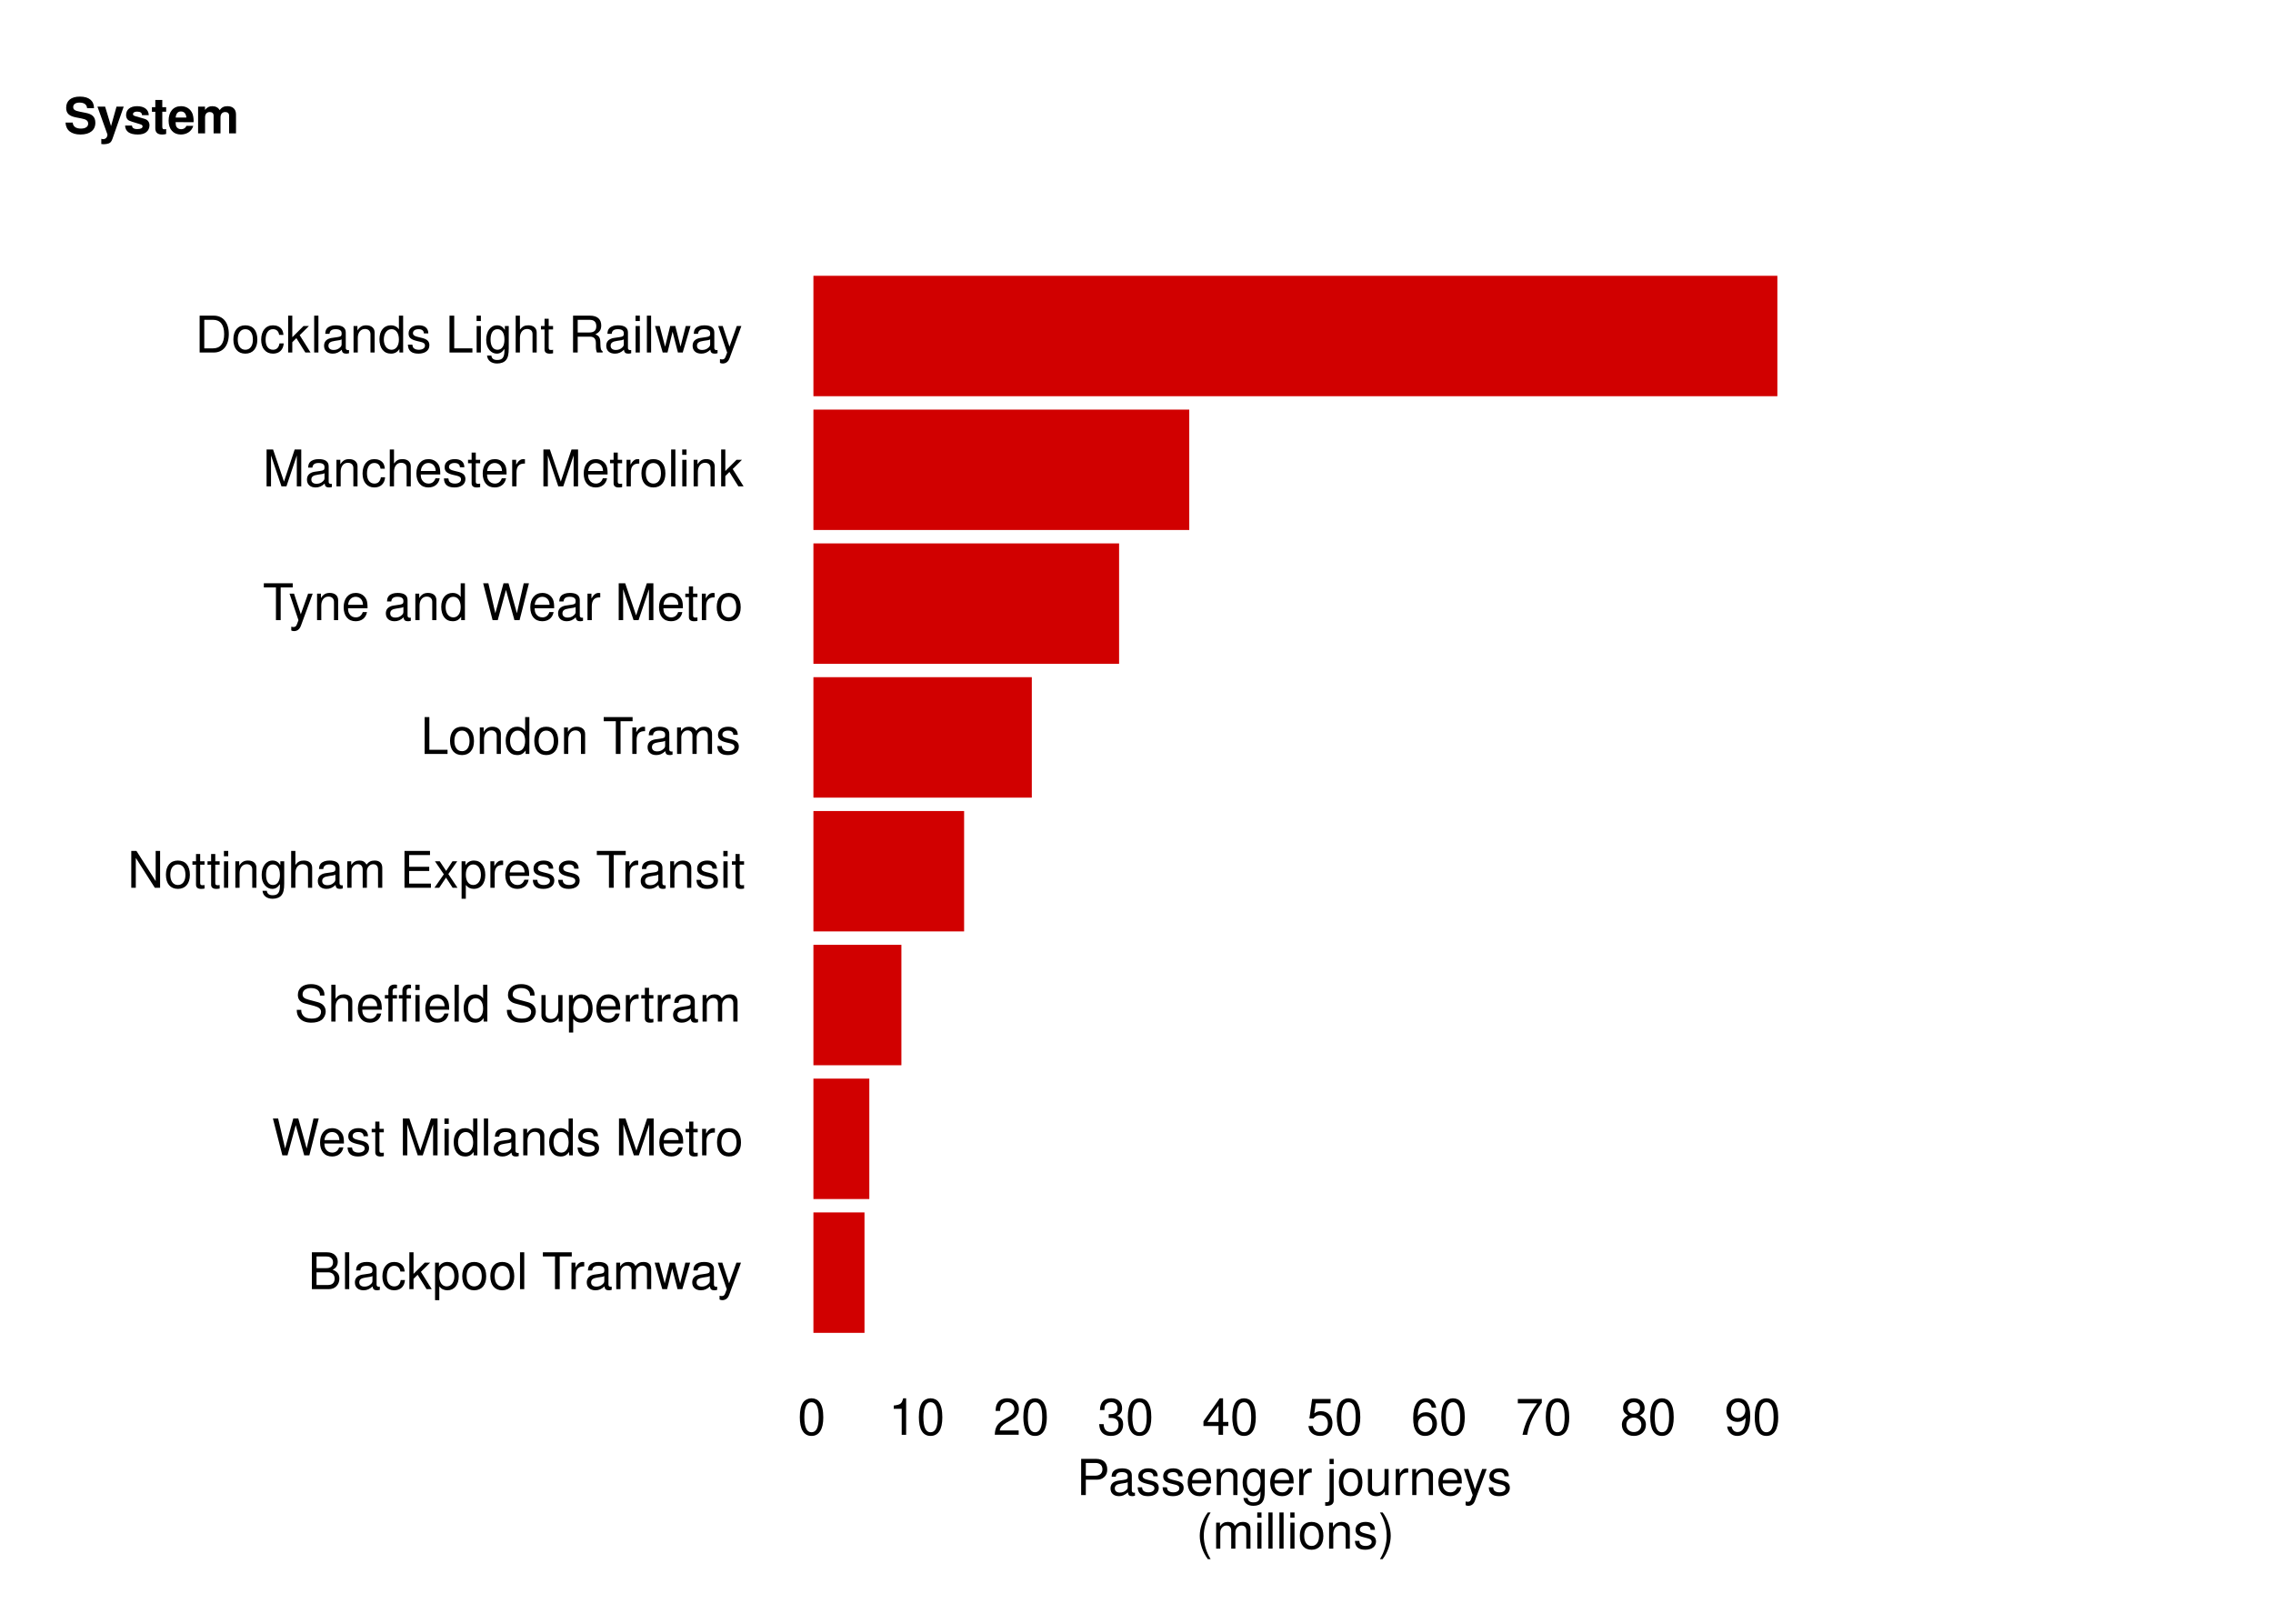 <svg xmlns="http://www.w3.org/2000/svg" xmlns:xlink="http://www.w3.org/1999/xlink" width="504pt" height="360pt" viewBox="0 0 504 360"><defs><g><symbol overflow="visible" id="glyph0-0"><path style="stroke:none;" d=""/></symbol><symbol overflow="visible" id="glyph0-1"><path style="stroke:none;" d="M.891.0h3.688c.766.0 1.344-.219 1.781-.688.391-.422.625-1 .625-1.641.0-.984-.453-1.578-1.5-1.984C6.234-4.656 6.625-5.25 6.625-6.094c0-.609-.234-1.125-.656-1.5-.438-.391-.984-.578-1.766-.578H.891zm1.031-4.656V-7.25H3.938c.594.0.906.078 1.188.297.297.219.453.562.453 1 0 .453-.156.781-.453 1.016-.281.203-.594.281-1.188.281zm0 3.734v-2.812H4.469c.922.0 1.469.531 1.469 1.422.0.875-.547 1.391-1.469 1.391zm0 0"/></symbol><symbol overflow="visible" id="glyph0-2"><path style="stroke:none;" d="M1.703-8.172h-.938V0h.938zm0 0"/></symbol><symbol overflow="visible" id="glyph0-3"><path style="stroke:none;" d="M6-.547c-.109.016-.156.016-.203.016-.328.0-.516-.156-.516-.453V-4.438c0-1.047-.75-1.594-2.203-1.594-.859.0-1.547.234-1.953.672-.266.312-.375.641-.391 1.219h.938c.078-.703.5-1.031 1.375-1.031.859.0 1.312.312 1.312.875V-4.062c-.016.406-.219.562-.969.656C2.062-3.234 1.859-3.188 1.5-3.047.812-2.75.469-2.234.469-1.484.469-.422 1.203.25 2.391.25c.75.0 1.344-.25 2-.859C4.453.0 4.75.25 5.359.25 5.562.25 5.688.234 6 .156zM4.359-1.844c0 .312-.094.5-.375.75-.375.359-.844.531-1.391.531C1.875-.562 1.438-.906 1.438-1.5c0-.625.406-.938 1.422-1.078 1-.141 1.188-.172 1.5-.328zm0 0"/></symbol><symbol overflow="visible" id="glyph0-4"><path style="stroke:none;" d="M5.281-3.906c-.047-.562-.172-.938-.391-1.266-.406-.547-1.109-.859-1.938-.859-1.594.0-2.609 1.25-2.609 3.203C.344-.938 1.359.25 2.953.25 4.344.25 5.234-.578 5.344-2.016h-.938c-.156.938-.641 1.406-1.438 1.406-1.031.0-1.641-.828-1.641-2.219.0-1.469.594-2.344 1.625-2.344.781.0 1.266.453 1.375 1.266zm0 0"/></symbol><symbol overflow="visible" id="glyph0-5"><path style="stroke:none;" d="M1.578-8.172H.656V0h.922V-2.281l.906-.906L4.469.0H5.625L3.219-3.844 5.266-5.875H4.062L1.578-3.391zm0 0"/></symbol><symbol overflow="visible" id="glyph0-6"><path style="stroke:none;" d="M.609 2.438h.938V-.609C2.031-.016 2.594.25 3.344.25 4.875.25 5.859-.969 5.859-2.828c0-1.984-.969-3.203-2.516-3.203-.797.0-1.438.344-1.875 1.047V-5.875H.609zM3.188-5.172c1.031.0 1.703.922 1.703 2.312.0 1.328-.688 2.25-1.703 2.25-1 0-1.641-.906-1.641-2.281S2.188-5.172 3.188-5.172zm0 0"/></symbol><symbol overflow="visible" id="glyph0-7"><path style="stroke:none;" d="M3.047-6.031C1.391-6.031.406-4.859.406-2.891.406-.906 1.391.25 3.062.25 4.719.25 5.719-.922 5.719-2.844c0-2.047-.969-3.188-2.672-3.188zm.016.859c1.047.0 1.672.859 1.672 2.312.0 1.391-.641 2.25-1.672 2.25-1.047.0-1.688-.859-1.688-2.281s.641-2.281 1.688-2.281zm0 0"/></symbol><symbol overflow="visible" id="glyph0-8"><path style="stroke:none;" d=""/></symbol><symbol overflow="visible" id="glyph0-9"><path style="stroke:none;" d="M3.969-7.25H6.641v-.922H.234V-7.25h2.688V0H3.969zm0 0"/></symbol><symbol overflow="visible" id="glyph0-10"><path style="stroke:none;" d="M.766-5.875V0H1.719V-3.047c0-1.406.594-2.047 1.875-2V-6c-.156-.031-.25-.031-.359-.031-.609.0-1.062.344-1.594 1.219V-5.875zm0 0"/></symbol><symbol overflow="visible" id="glyph0-11"><path style="stroke:none;" d="M.781-5.875V0h.938V-3.688c0-.844.625-1.531 1.391-1.531.688.0 1.078.422 1.078 1.172V0H5.125V-3.688c0-.844.625-1.531 1.391-1.531.672.0 1.078.438 1.078 1.172V0h.938V-4.406c0-1.047-.594-1.625-1.703-1.625-.781.0-1.25.234-1.797.891-.344-.625-.812-.891-1.578-.891-.781.0-1.312.281-1.812.984V-5.875zm0 0"/></symbol><symbol overflow="visible" id="glyph0-12"><path style="stroke:none;" d="M6.203.0 7.938-5.875H6.875L5.719-1.297 4.562-5.875H3.422l-1.125 4.578L1.094-5.875H.062L1.766.0h1.062l1.125-4.609L5.141.0zm0 0"/></symbol><symbol overflow="visible" id="glyph0-13"><path style="stroke:none;" d="M4.344-5.875l-1.625 4.578-1.5-4.578h-1L2.203.016l-.359.938c-.156.406-.359.578-.75.578C.938 1.531.812 1.5.609 1.453v.844c.188.094.375.141.625.141.297.0.625-.094.875-.281.281-.203.453-.453.641-.922L5.359-5.875zm0 0"/></symbol><symbol overflow="visible" id="glyph0-14"><path style="stroke:none;" d="M8.328.0 10.406-8.172H9.25L7.734-1.531 5.875-8.172H4.766L2.953-1.531 1.406-8.172H.25L2.344.0H3.484L5.312-6.703 7.188.0zm0 0"/></symbol><symbol overflow="visible" id="glyph0-15"><path style="stroke:none;" d="M5.75-2.625c0-.891-.062-1.438-.234-1.875-.391-.953-1.281-1.531-2.375-1.531-1.641.0-2.688 1.234-2.688 3.172S1.453.25 3.109.25C4.453.25 5.391-.5 5.625-1.781H4.688c-.266.766-.781 1.172-1.547 1.172-.594.0-1.094-.266-1.406-.75-.219-.344-.297-.672-.312-1.266zM1.438-3.391c.094-1.078.75-1.781 1.688-1.781.953.0 1.609.734 1.609 1.781zm0 0"/></symbol><symbol overflow="visible" id="glyph0-16"><path style="stroke:none;" d="M4.906-4.234c-.016-1.156-.766-1.797-2.125-1.797-1.375.0-2.25.703-2.25 1.781.0.922.469 1.359 1.859 1.703l.875.203c.641.156.906.391.906.812.0.562-.547.922-1.375.922-.5.0-.922-.141-1.156-.391-.156-.172-.219-.328-.281-.75H.375c.047 1.359.812 2 2.344 2 1.484.0 2.422-.719 2.422-1.859.0-.859-.484-1.344-1.656-1.625l-.891-.219C1.828-3.625 1.5-3.875 1.5-4.297c0-.547.484-.875 1.25-.875.75.0 1.156.328 1.172.938zm0 0"/></symbol><symbol overflow="visible" id="glyph0-17"><path style="stroke:none;" d="M2.844-5.875H1.875V-7.484H.953V-5.875H.156v.766H.953v4.438c0 .609.406.922 1.125.922.25.0.453-.016.766-.078v-.781c-.125.031-.25.047-.453.047C2-.562 1.875-.672 1.875-1.094V-5.109h.969zm0 0"/></symbol><symbol overflow="visible" id="glyph0-18"><path style="stroke:none;" d="M5.25.0 7.547-6.844V0H8.531V-8.172H7.078l-2.375 7.125-2.422-7.125H.844V0h.984V-6.844L4.141.0zm0 0"/></symbol><symbol overflow="visible" id="glyph0-19"><path style="stroke:none;" d="M1.688-5.875H.75V0h.938zm0-2.297H.734v1.188H1.688zm0 0"/></symbol><symbol overflow="visible" id="glyph0-20"><path style="stroke:none;" d="M5.547-8.172h-.938V-5.125C4.219-5.719 3.594-6.031 2.812-6.031 1.281-6.031.297-4.812.297-2.953.297-.969 1.25.25 2.844.25c.812.0 1.375-.297 1.875-1.016V0h.828zm-2.578 3c1.016.0 1.641.891 1.641 2.297.0 1.359-.641 2.266-1.625 2.266-1.031.0-1.719-.922-1.719-2.281s.688-2.281 1.703-2.281zm0 0"/></symbol><symbol overflow="visible" id="glyph0-21"><path style="stroke:none;" d="M.781-5.875V0h.938V-3.234c0-1.203.641-1.984 1.594-1.984.75.0 1.219.453 1.219 1.156V0h.922V-4.438c0-.969-.719-1.594-1.859-1.594-.875.0-1.438.328-1.953 1.141V-5.875zm0 0"/></symbol><symbol overflow="visible" id="glyph0-22"><path style="stroke:none;" d="M6.672-5.766c0-.562-.031-.719-.203-1.109C6.016-7.812 5.062-8.297 3.688-8.297 1.891-8.297.781-7.375.781-5.906c0 1 .531 1.625 1.609 1.906l2.016.531c1.047.281 1.516.688 1.516 1.328.0.438-.234.891-.594 1.125C5-.766 4.5-.656 3.828-.656c-.891.0-1.484-.219-1.875-.688-.312-.359-.438-.75-.422-1.25h-1c.016.75.156 1.234.484 1.688.562.766 1.5 1.156 2.75 1.156C4.734.25 5.531.031 6.062-.375c.547-.438.891-1.156.891-1.859.0-1.016-.625-1.75-1.734-2.062L3.172-4.844c-.984-.266-1.344-.578-1.344-1.203.0-.828.719-1.375 1.828-1.375 1.297.0 2.031.578 2.031 1.656zm0 0"/></symbol><symbol overflow="visible" id="glyph0-23"><path style="stroke:none;" d="M.781-8.172V0h.938V-3.234c0-1.203.625-1.984 1.594-1.984.312.0.594.094.828.25.266.203.375.484.375.906V0H5.438V-4.438c0-.984-.703-1.594-1.844-1.594-.828.0-1.328.25-1.875.969V-8.172zm0 0"/></symbol><symbol overflow="visible" id="glyph0-24"><path style="stroke:none;" d="M2.891-5.875h-.969v-.906c0-.406.203-.594.641-.594.078.0.109.0.328.0v-.766c-.219-.047-.344-.062-.531-.062-.859.0-1.375.5-1.375 1.328v1H.203v.766h.781V0h.938V-5.109h.969zM6-5.875H5.031v-.906c0-.406.219-.594.656-.594.078.0.109.0.312.0v-.766c-.203-.047-.328-.062-.516-.062-.875.0-1.391.5-1.391 1.328v1H3.312v.766h.781V0h.938V-5.109H6zm1.906.0H6.984V0H7.906zm0-2.297h-.938v1.188h.938zm0 0"/></symbol><symbol overflow="visible" id="glyph0-25"><path style="stroke:none;" d="M5.406.0V-5.875h-.938v3.328C4.469-1.344 3.844-.562 2.875-.562c-.75.0-1.219-.453-1.219-1.156V-5.875H.734v4.531C.734-.375 1.453.25 2.594.25c.875.0 1.422-.297 1.969-1.062V0zm0 0"/></symbol><symbol overflow="visible" id="glyph0-26"><path style="stroke:none;" d="M7.234-8.172H6.25v6.688l-4.266-6.688H.844V0h1V-6.625L6.062.0H7.234zm0 0"/></symbol><symbol overflow="visible" id="glyph0-27"><path style="stroke:none;" d="M4.531-5.875v.859C4.062-5.719 3.547-6.031 2.797-6.031c-1.422.0-2.406 1.312-2.406 3.203C.391-1.844.625-1.125 1.125-.531 1.562-.016 2.125.25 2.734.25 3.438.25 3.938-.062 4.438-.797V-.5c0 1.578-.438 2.156-1.609 2.156-.797.0-1.203-.312-1.297-.984H.578C.672 1.766 1.531 2.438 2.812 2.438c.859.0 1.578-.281 1.953-.75.453-.547.625-1.266.625-2.656V-5.875zm-1.641.703c.984.0 1.547.828 1.547 2.312.0 1.422-.578 2.25-1.547 2.25s-1.531-.828-1.531-2.281c0-1.438.562-2.281 1.531-2.281zm0 0"/></symbol><symbol overflow="visible" id="glyph0-28"><path style="stroke:none;" d="M2.047-3.719H6.5v-.922H2.047V-7.25h4.625v-.922H1.016V0H6.875V-.922H2.047zm0 0"/></symbol><symbol overflow="visible" id="glyph0-29"><path style="stroke:none;" d="M3.266-3.031 5.25-5.875H4.188L2.781-3.734 1.359-5.875H.297l1.969 2.891L.188.0H1.25l1.5-2.25L4.219.0H5.297zm0 0"/></symbol><symbol overflow="visible" id="glyph0-30"><path style="stroke:none;" d="M1.938-8.172H.891V0H5.969V-.922H1.938zm0 0"/></symbol><symbol overflow="visible" id="glyph0-31"><path style="stroke:none;" d="M1 0H4.141C6.203.0 7.469-1.547 7.469-4.094c0-2.531-1.25-4.078-3.328-4.078H1zM2.031-.922V-7.25h1.938c1.609.0 2.469 1.094 2.469 3.172S5.578-.922 3.969-.922zm0 0"/></symbol><symbol overflow="visible" id="glyph0-32"><path style="stroke:none;" d="M2.078-3.516h2.688c.938.0 1.344.453 1.344 1.453v.734c0 .5.078.984.234 1.328H7.609V-.25c-.391-.281-.469-.562-.5-1.656.0-1.344-.219-1.75-1.109-2.125C6.922-4.5 7.297-5.047 7.297-5.984c0-1.406-.875-2.188-2.484-2.188H1.047V0h1.031zm0-.922V-7.25h2.531c.578.0.906.094 1.172.312.281.234.422.609.422 1.094.0.969-.484 1.406-1.594 1.406zm0 0"/></symbol><symbol overflow="visible" id="glyph0-33"><path style="stroke:none;" d="M3.078-8.094c-.734.0-1.406.328-1.828.875C.734-6.5.484-5.422.484-3.922.484-1.188 1.375.25 3.078.25 4.766.25 5.688-1.188 5.688-3.859c0-1.562-.25-2.609-.781-3.359-.406-.562-1.078-.875-1.828-.875zm0 .875c1.062.0 1.594 1.078 1.594 3.281.0 2.297-.516 3.375-1.609 3.375-1.047.0-1.578-1.125-1.578-3.344.0-2.234.531-3.312 1.594-3.312zm0 0"/></symbol><symbol overflow="visible" id="glyph0-34"><path style="stroke:none;" d="M2.906-5.766V0h.984V-8.094h-.656c-.344 1.234-.562 1.406-2.094 1.609v.719zm0 0"/></symbol><symbol overflow="visible" id="glyph0-35"><path style="stroke:none;" d="M5.672-.969h-4.188c.109-.672.469-1.109 1.438-1.703l1.125-.625c1.109-.609 1.672-1.438 1.672-2.438.0-.672-.266-1.297-.734-1.734-.469-.422-1.047-.625-1.797-.625-1.016.0-1.766.359-2.203 1.047-.281.422-.406.938-.422 1.75h.984c.031-.547.094-.875.234-1.141.25-.5.766-.797 1.359-.797.906.0 1.578.641 1.578 1.516.0.656-.375 1.219-1.078 1.625L2.609-3.5C.953-2.547.469-1.781.375-.016H5.672zm0 0"/></symbol><symbol overflow="visible" id="glyph0-36"><path style="stroke:none;" d="M2.469-3.734h.547c1.078.0 1.641.516 1.641 1.484.0 1.016-.609 1.641-1.625 1.641-1.094.0-1.625-.562-1.688-1.75H.359c.047.656.156 1.078.344 1.438C1.125-.141 1.891.25 2.984.25c1.625.0 2.688-.984 2.688-2.516.0-1.031-.391-1.594-1.344-1.922C5.062-4.5 5.438-5.047 5.438-5.875c0-1.391-.906-2.219-2.422-2.219C1.406-8.094.562-7.203.531-5.484h.984c.016-.5.047-.781.172-1.031.234-.453.719-.719 1.344-.719.875.0 1.391.531 1.391 1.391.0.578-.203.922-.641 1.109-.266.125-.625.156-1.312.172zm0 0"/></symbol><symbol overflow="visible" id="glyph0-37"><path style="stroke:none;" d="M3.656-1.953V0h1V-1.953H5.828V-2.844H4.656v-5.25H3.922L.312-3v1.047zm0-.891H1.172L3.656-6.422zm0 0"/></symbol><symbol overflow="visible" id="glyph0-38"><path style="stroke:none;" d="M5.328-7.938H1.234L.641-3.625h.906c.453-.547.844-.734 1.469-.734 1.062.0 1.719.734 1.719 1.906C4.734-1.312 4.078-.609 3-.609c-.859.0-1.391-.438-1.625-1.344H.391c.141.656.25.969.484 1.266C1.328-.094 2.125.25 3.031.25 4.625.25 5.75-.906 5.75-2.594c0-1.562-1.047-2.641-2.562-2.641-.562.0-1.016.141-1.469.484l.312-2.219H5.328zm0 0"/></symbol><symbol overflow="visible" id="glyph0-39"><path style="stroke:none;" d="M5.578-6c-.188-1.312-1.047-2.094-2.25-2.094-.875.0-1.656.422-2.125 1.141-.516.797-.719 1.781-.719 3.25.0 1.375.188 2.234.672 2.953.422.656 1.125 1 1.984 1C4.656.25 5.75-.875 5.75-2.453 5.75-3.938 4.734-5 3.312-5c-.781.0-1.391.297-1.828.891.016-2 .641-3.109 1.781-3.109.688.0 1.172.438 1.328 1.219zM3.188-4.125c.953.0 1.547.672 1.547 1.75.0 1.016-.672 1.766-1.578 1.766-.922.0-1.609-.781-1.609-1.812.0-1 .672-1.703 1.641-1.703zm0 0"/></symbol><symbol overflow="visible" id="glyph0-40"><path style="stroke:none;" d="M5.828-7.938H.516v.969H4.812C2.906-4.266 2.141-2.609 1.547.0H2.594c.438-2.547 1.438-4.734 3.234-7.109zm0 0"/></symbol><symbol overflow="visible" id="glyph0-41"><path style="stroke:none;" d="M4.375-4.266c.828-.5 1.094-.906 1.094-1.672.0-1.281-.969-2.156-2.391-2.156C1.688-8.094.688-7.219.688-5.953c0 .781.266 1.172 1.078 1.688C.859-3.812.422-3.141.422-2.25.422-.766 1.5.25 3.078.25S5.75-.766 5.75-2.25c0-.891-.453-1.562-1.375-2.016zM3.078-7.219c.844.0 1.375.5 1.375 1.297.0.766-.547 1.266-1.375 1.266-.844.0-1.375-.5-1.375-1.281s.531-1.281 1.375-1.281zm0 3.406c.984.0 1.656.641 1.656 1.578.0.984-.656 1.625-1.672 1.625-.969.0-1.641-.672-1.641-1.609.0-.969.656-1.594 1.656-1.594zm0 0"/></symbol><symbol overflow="visible" id="glyph0-42"><path style="stroke:none;" d="M.594-1.844C.781-.531 1.641.25 2.844.25c.891.0 1.672-.422 2.141-1.141.5-.797.719-1.781.719-3.25.0-1.375-.203-2.234-.672-2.953-.438-.656-1.125-1-2-1-1.516.0-2.609 1.125-2.609 2.688.0 1.5 1.016 2.547 2.453 2.547.75.0 1.297-.266 1.812-.875-.016 2.016-.641 3.125-1.781 3.125-.688.0-1.172-.453-1.328-1.234zM3.016-7.234c.922.0 1.609.766 1.609 1.812.0 1-.672 1.688-1.641 1.688-.953.0-1.547-.672-1.547-1.75.0-1.016.656-1.75 1.578-1.75zm0 0"/></symbol><symbol overflow="visible" id="glyph1-0"><path style="stroke:none;" d=""/></symbol><symbol overflow="visible" id="glyph1-1"><path style="stroke:none;" d="M2.031-3.406H4.547c.625.0 1.125-.188 1.547-.562.484-.438.688-.953.688-1.703.0-1.5-.891-2.344-2.469-2.344H1V0H2.031zm0-.891v-2.812h2.125c.984.0 1.562.516 1.562 1.406.0.875-.578 1.406-1.562 1.406zm0 0"/></symbol><symbol overflow="visible" id="glyph1-2"><path style="stroke:none;" d="M5.891-.531c-.109.016-.156.016-.203.016-.312.0-.5-.172-.5-.453V-4.359c0-1.016-.75-1.562-2.156-1.562-.859.0-1.531.234-1.922.656C.844-4.969.734-4.625.719-4.062h.922c.078-.703.5-1.016 1.344-1.016S4.281-4.781 4.281-4.219v.234c-.016.391-.219.547-.953.641-1.297.172-1.5.203-1.859.359-.672.281-1 .781-1 1.531C.469-.406 1.188.25 2.359.25 3.078.25 3.656.0 4.312-.594 4.375.0 4.656.25 5.266.25c.188.0.312-.016.625-.094zM4.281-1.812c0 .312-.094.5-.359.75-.375.344-.828.516-1.375.516-.703.0-1.125-.344-1.125-.922.0-.609.391-.922 1.391-1.062.969-.125 1.156-.172 1.469-.312zm0 0"/></symbol><symbol overflow="visible" id="glyph1-3"><path style="stroke:none;" d="M4.812-4.156c0-1.141-.75-1.766-2.078-1.766-1.344.0-2.219.688-2.219 1.75.0.906.469 1.328 1.828 1.656l.859.219c.641.156.891.391.891.797.0.547-.547.906-1.344.906-.5.0-.906-.141-1.141-.391-.141-.156-.219-.328-.266-.734H.375C.422-.391 1.172.25 2.672.25c1.453.0 2.375-.719 2.375-1.828.0-.859-.484-1.328-1.625-1.594l-.875-.219C1.797-3.562 1.469-3.812 1.469-4.219c0-.531.484-.859 1.219-.859.75.0 1.141.312 1.156.922zm0 0"/></symbol><symbol overflow="visible" id="glyph1-4"><path style="stroke:none;" d="M5.641-2.578c0-.875-.062-1.406-.234-1.828-.375-.953-1.25-1.516-2.328-1.516C1.469-5.922.438-4.703.438-2.812.438-.906 1.438.25 3.062.25c1.312.0 2.234-.75 2.453-2H4.594c-.25.766-.766 1.156-1.5 1.156-.578.0-1.078-.266-1.391-.75-.219-.328-.297-.656-.312-1.234zm-4.219-.75c.078-1.062.719-1.75 1.641-1.75.938.0 1.594.719 1.594 1.75zm0 0"/></symbol><symbol overflow="visible" id="glyph1-5"><path style="stroke:none;" d="M.766-5.766V0H1.688V-3.172c0-1.188.625-1.953 1.562-1.953.734.0 1.188.438 1.188 1.125V0h.922V-4.359c0-.953-.719-1.562-1.828-1.562-.859.0-1.406.328-1.922 1.125v-.969zm0 0"/></symbol><symbol overflow="visible" id="glyph1-6"><path style="stroke:none;" d="M4.438-5.766v.844c-.453-.703-.969-1-1.688-1C1.359-5.922.391-4.625.391-2.781c0 .969.219 1.672.719 2.25C1.547-.016 2.094.25 2.688.25 3.375.25 3.875-.062 4.359-.781v.297c0 1.547-.438 2.109-1.578 2.109C2 1.625 1.594 1.312 1.5.656H.578C.656 1.734 1.5 2.391 2.766 2.391c.844.0 1.547-.266 1.922-.734.438-.531.609-1.25.609-2.609v-4.812zm-1.594.688c.969.0 1.516.812 1.516 2.266.0 1.406-.562 2.219-1.516 2.219s-1.5-.828-1.5-2.25c0-1.406.547-2.234 1.5-2.234zm0 0"/></symbol><symbol overflow="visible" id="glyph1-7"><path style="stroke:none;" d="M.766-5.766V0H1.688V-2.984C1.688-4.375 2.266-5 3.531-4.969v-.922c-.156-.031-.25-.031-.359-.031-.594.0-1.031.344-1.562 1.203V-5.766zm0 0"/></symbol><symbol overflow="visible" id="glyph1-8"><path style="stroke:none;" d=""/></symbol><symbol overflow="visible" id="glyph1-9"><path style="stroke:none;" d="M.766-5.766V.844c0 .562-.172.75-.75.75-.062.0-.094.0-.219-.016v.781c.109.031.172.031.312.031 1.031.0 1.578-.406 1.578-1.188v-6.969zm.922-2.25H.766v1.156H1.688zm0 0"/></symbol><symbol overflow="visible" id="glyph1-10"><path style="stroke:none;" d="M2.984-5.922c-1.625.0-2.594 1.141-2.594 3.078C.391-.891 1.359.25 3 .25 4.625.25 5.609-.906 5.609-2.797c0-2-.953-3.125-2.625-3.125zM3-5.078c1.031.0 1.656.844 1.656 2.266C4.656-1.438 4.016-.594 3-.594s-1.641-.844-1.641-2.25c0-1.391.625-2.234 1.641-2.234zm0 0"/></symbol><symbol overflow="visible" id="glyph1-11"><path style="stroke:none;" d="M5.297.0V-5.766h-.906V-2.5c0 1.188-.625 1.953-1.578 1.953-.719.0-1.188-.438-1.188-1.141V-5.766H.719V-1.312C.719-.359 1.438.25 2.547.25 3.406.25 3.938-.047 4.484-.797V0zm0 0"/></symbol><symbol overflow="visible" id="glyph1-12"><path style="stroke:none;" d="M4.266-5.766 2.672-1.281 1.203-5.766H.219L2.172.016 1.812.938c-.156.406-.344.562-.734.562-.156.0-.281-.031-.484-.062V2.25c.188.109.375.141.609.141.297.0.625-.094.859-.266.297-.219.453-.453.625-.922l2.578-6.969zm0 0"/></symbol><symbol overflow="visible" id="glyph1-13"><path style="stroke:none;" d="M2.594-8.016C1.5-6.578.797-4.578.797-2.844S1.5.891 2.594 2.328h.609C2.234.766 1.688-1.094 1.688-2.844s.547-3.609 1.516-5.172zm0 0"/></symbol><symbol overflow="visible" id="glyph1-14"><path style="stroke:none;" d="M.766-5.766V0H1.688V-3.625c0-.828.609-1.5 1.359-1.5.688.0 1.062.422 1.062 1.156V0H5.031V-3.625c0-.828.609-1.5 1.359-1.5.672.0 1.062.422 1.062 1.156V0H8.375V-4.328c0-1.031-.594-1.594-1.672-1.594-.766.0-1.219.219-1.766.875-.344-.625-.797-.875-1.547-.875-.766.0-1.297.281-1.781.969v-.812zm0 0"/></symbol><symbol overflow="visible" id="glyph1-15"><path style="stroke:none;" d="M1.656-5.766H.734V0H1.656zm0-2.25H.719v1.156h.938zm0 0"/></symbol><symbol overflow="visible" id="glyph1-16"><path style="stroke:none;" d="M1.672-8.016H.75V0h.922zm0 0"/></symbol><symbol overflow="visible" id="glyph1-17"><path style="stroke:none;" d="M1.016 2.328C2.125.891 2.812-1.109 2.812-2.844S2.125-6.578 1.016-8.016H.422c.969 1.562 1.5 3.422 1.5 5.172s-.531 3.609-1.5 5.172zm0 0"/></symbol><symbol overflow="visible" id="glyph2-0"><path style="stroke:none;" d=""/></symbol><symbol overflow="visible" id="glyph2-1"><path style="stroke:none;" d="M6.672-5.578c0-1.656-1.109-2.578-3.141-2.578C1.609-8.156.5-7.25.5-5.688c0 1.25.625 1.844 2.25 2.156l1.125.219c1.094.203 1.5.516 1.5 1.172.0.672-.609 1.078-1.609 1.078-1.125.0-1.75-.484-1.812-1.328H.359C.453-.688 1.625.25 3.672.25c2.062.0 3.297-.953 3.297-2.594.0-1.266-.641-1.922-2.125-2.203l-1.25-.25C2.406-5.031 2.062-5.266 2.062-5.844c0-.609.531-.984 1.391-.984 1.047.0 1.625.438 1.688 1.25zm0 0"/></symbol><symbol overflow="visible" id="glyph2-2"><path style="stroke:none;" d="M4.328-5.938 3.109-1.609 1.797-5.938H.094L2.312.234c0 .625-.391 1.047-.953 1.047-.125.0-.219-.031-.406-.078v1.156c.219.031.359.047.547.047.391.0.828-.078 1.109-.188.422-.172.609-.422.859-1.125L5.922-5.938zm0 0"/></symbol><symbol overflow="visible" id="glyph2-3"><path style="stroke:none;" d="M5.562-4.031c-.031-1.25-1-2-2.594-2-1.5.0-2.438.75-2.438 1.969.0.406.125.734.328.969.203.219.391.312.969.5l1.828.562c.391.125.531.25.531.484.0.375-.438.594-1.156.594-.406.0-.703-.062-.906-.219-.172-.109-.234-.234-.297-.562H.312C.359-.422 1.312.25 3.125.25c.828.0 1.453-.172 1.891-.531.438-.344.703-.891.703-1.484.0-.766-.391-1.266-1.172-1.484l-1.938-.562c-.438-.141-.547-.219-.547-.469.0-.328.359-.547.891-.547.75.0 1.109.266 1.109.797zm0 0"/></symbol><symbol overflow="visible" id="glyph2-4"><path style="stroke:none;" d="M3.312-5.812H2.453V-7.406H.906V-5.812h-.75v1.016h.75v3.656c0 .938.5 1.391 1.516 1.391.344.0.609-.031.891-.125V-.953c-.156.031-.234.047-.359.047-.406.0-.5-.125-.5-.656V-4.797H3.312zm0 0"/></symbol><symbol overflow="visible" id="glyph2-5"><path style="stroke:none;" d="M5.766-2.484C5.781-2.625 5.781-2.672 5.781-2.75c0-.594-.094-1.141-.234-1.562-.406-1.078-1.359-1.719-2.562-1.719-1.703.0-2.75 1.219-2.75 3.219C.234-.906 1.281.25 2.953.25c1.344.0 2.422-.75 2.75-1.922H4.188c-.188.469-.609.75-1.172.75-.438.0-.797-.188-1.016-.516-.141-.219-.203-.484-.219-1.047zm-3.969-1.031c.109-.906.484-1.344 1.172-1.344.703.0 1.125.469 1.203 1.344zm0 0"/></symbol><symbol overflow="visible" id="glyph2-6"><path style="stroke:none;" d="M.656-5.938V0H2.203V-3.562c0-.734.391-1.172 1.047-1.172.516.0.844.297.844.781V0H5.625V-3.562c0-.734.406-1.172 1.062-1.172.516.0.844.297.844.781V0H9.062V-4.203c0-1.156-.703-1.828-1.891-1.828-.766.0-1.281.25-1.734.875-.297-.562-.891-.875-1.625-.875-.672.0-1.125.219-1.625.828V-5.938zm0 0"/></symbol></g></defs><g id="surface37"><rect x="0" y="0" width="504" height="360" style="fill:rgb(100%,100%,100%);fill-opacity:1;stroke:none;"/><path style="stroke:none;fill-rule:nonzero;fill:rgb(81.961%,0%,0%);fill-opacity:1;" d="M180.363 295.508H191.688V268.809H180.363zm0 0"/><path style="stroke:none;fill-rule:nonzero;fill:rgb(81.961%,0%,0%);fill-opacity:1;" d="M180.363 265.84h12.395V239.141H180.363zm0 0"/><path style="stroke:none;fill-rule:nonzero;fill:rgb(81.961%,0%,0%);fill-opacity:1;" d="M180.363 236.176h19.508V209.477H180.363zm0 0"/><path style="stroke:none;fill-rule:nonzero;fill:rgb(81.961%,0%,0%);fill-opacity:1;" d="M180.363 206.508h33.414V179.809H180.363zm0 0"/><path style="stroke:none;fill-rule:nonzero;fill:rgb(81.961%,0%,0%);fill-opacity:1;" d="M180.363 176.84h48.426V150.141H180.363zm0 0"/><path style="stroke:none;fill-rule:nonzero;fill:rgb(81.961%,0%,0%);fill-opacity:1;" d="M180.363 147.176h67.777V120.477H180.363zm0 0"/><path style="stroke:none;fill-rule:nonzero;fill:rgb(81.961%,0%,0%);fill-opacity:1;" d="M180.363 117.508h83.336V90.809H180.363zm0 0"/><path style="stroke:none;fill-rule:nonzero;fill:rgb(81.961%,0%,0%);fill-opacity:1;" d="M180.363 87.844H394.102V61.145H180.363zm0 0"/><g style="fill:rgb(0%,0%,0%);fill-opacity:1;"><use x="68.266" y="285.82" xlink:href="#glyph0-1"/><use x="75.735" y="285.82" xlink:href="#glyph0-2"/><use x="78.222" y="285.82" xlink:href="#glyph0-3"/><use x="84.448" y="285.82" xlink:href="#glyph0-4"/><use x="90.115" y="285.82" xlink:href="#glyph0-5"/><use x="95.86" y="285.82" xlink:href="#glyph0-6"/><use x="102.087" y="285.82" xlink:href="#glyph0-7"/><use x="108.313" y="285.82" xlink:href="#glyph0-7"/><use x="114.54" y="285.82" xlink:href="#glyph0-2"/><use x="117.026" y="285.82" xlink:href="#glyph0-8"/><use x="120.14" y="285.82" xlink:href="#glyph0-9"/><use x="125.952" y="285.82" xlink:href="#glyph0-10"/><use x="129.637" y="285.82" xlink:href="#glyph0-3"/><use x="135.863" y="285.82" xlink:href="#glyph0-11"/><use x="145.092" y="285.82" xlink:href="#glyph0-12"/><use x="153.021" y="285.82" xlink:href="#glyph0-3"/><use x="158.944" y="285.82" xlink:href="#glyph0-13"/></g><g style="fill:rgb(0%,0%,0%);fill-opacity:1;"><use x="60.266" y="256.156" xlink:href="#glyph0-14"/><use x="70.513" y="256.156" xlink:href="#glyph0-15"/><use x="76.694" y="256.156" xlink:href="#glyph0-16"/><use x="82.261" y="256.156" xlink:href="#glyph0-17"/><use x="85.374" y="256.156" xlink:href="#glyph0-8"/><use x="88.487" y="256.156" xlink:href="#glyph0-18"/><use x="97.816" y="256.156" xlink:href="#glyph0-19"/><use x="100.303" y="256.156" xlink:href="#glyph0-20"/><use x="106.529" y="256.156" xlink:href="#glyph0-2"/><use x="109.016" y="256.156" xlink:href="#glyph0-3"/><use x="115.242" y="256.156" xlink:href="#glyph0-21"/><use x="121.469" y="256.156" xlink:href="#glyph0-20"/><use x="127.695" y="256.156" xlink:href="#glyph0-16"/><use x="133.295" y="256.156" xlink:href="#glyph0-8"/><use x="136.408" y="256.156" xlink:href="#glyph0-18"/><use x="145.737" y="256.156" xlink:href="#glyph0-15"/><use x="151.863" y="256.156" xlink:href="#glyph0-17"/><use x="154.921" y="256.156" xlink:href="#glyph0-10"/><use x="158.583" y="256.156" xlink:href="#glyph0-7"/></g><g style="fill:rgb(0%,0%,0%);fill-opacity:1;"><use x="65.266" y="226.488" xlink:href="#glyph0-22"/><use x="72.68" y="226.488" xlink:href="#glyph0-23"/><use x="78.906" y="226.488" xlink:href="#glyph0-15"/><use x="85.133" y="226.488" xlink:href="#glyph0-24"/><use x="93.846" y="226.488" xlink:href="#glyph0-15"/><use x="100.027" y="226.488" xlink:href="#glyph0-2"/><use x="102.514" y="226.488" xlink:href="#glyph0-20"/><use x="108.74" y="226.488" xlink:href="#glyph0-8"/><use x="111.854" y="226.488" xlink:href="#glyph0-22"/><use x="119.323" y="226.488" xlink:href="#glyph0-25"/><use x="125.55" y="226.488" xlink:href="#glyph0-6"/><use x="131.776" y="226.488" xlink:href="#glyph0-15"/><use x="138.003" y="226.488" xlink:href="#glyph0-10"/><use x="142.035" y="226.488" xlink:href="#glyph0-17"/><use x="145.093" y="226.488" xlink:href="#glyph0-10"/><use x="148.777" y="226.488" xlink:href="#glyph0-3"/><use x="155.004" y="226.488" xlink:href="#glyph0-11"/></g><g style="fill:rgb(0%,0%,0%);fill-opacity:1;"><use x="28.266" y="196.824" xlink:href="#glyph0-26"/><use x="36.385" y="196.824" xlink:href="#glyph0-7"/><use x="42.511" y="196.824" xlink:href="#glyph0-17"/><use x="45.859" y="196.824" xlink:href="#glyph0-17"/><use x="48.917" y="196.824" xlink:href="#glyph0-19"/><use x="51.403" y="196.824" xlink:href="#glyph0-21"/><use x="57.63" y="196.824" xlink:href="#glyph0-27"/><use x="63.778" y="196.824" xlink:href="#glyph0-23"/><use x="70.005" y="196.824" xlink:href="#glyph0-3"/><use x="76.231" y="196.824" xlink:href="#glyph0-11"/><use x="85.561" y="196.824" xlink:href="#glyph0-8"/><use x="88.674" y="196.824" xlink:href="#glyph0-28"/><use x="96.144" y="196.824" xlink:href="#glyph0-29"/><use x="101.743" y="196.824" xlink:href="#glyph0-6"/><use x="107.97" y="196.824" xlink:href="#glyph0-10"/><use x="111.587" y="196.824" xlink:href="#glyph0-15"/><use x="117.769" y="196.824" xlink:href="#glyph0-16"/><use x="123.391" y="196.824" xlink:href="#glyph0-16"/><use x="128.99" y="196.824" xlink:href="#glyph0-8"/><use x="132.104" y="196.824" xlink:href="#glyph0-9"/><use x="137.916" y="196.824" xlink:href="#glyph0-10"/><use x="141.601" y="196.824" xlink:href="#glyph0-3"/><use x="147.827" y="196.824" xlink:href="#glyph0-21"/><use x="154.054" y="196.824" xlink:href="#glyph0-16"/><use x="159.653" y="196.824" xlink:href="#glyph0-19"/><use x="162.14" y="196.824" xlink:href="#glyph0-17"/></g><g style="fill:rgb(0%,0%,0%);fill-opacity:1;"><use x="93.266" y="167.156" xlink:href="#glyph0-30"/><use x="99.38" y="167.156" xlink:href="#glyph0-7"/><use x="105.606" y="167.156" xlink:href="#glyph0-21"/><use x="111.833" y="167.156" xlink:href="#glyph0-20"/><use x="118.06" y="167.156" xlink:href="#glyph0-7"/><use x="124.286" y="167.156" xlink:href="#glyph0-21"/><use x="130.513" y="167.156" xlink:href="#glyph0-8"/><use x="133.626" y="167.156" xlink:href="#glyph0-9"/><use x="139.438" y="167.156" xlink:href="#glyph0-10"/><use x="143.123" y="167.156" xlink:href="#glyph0-3"/><use x="149.35" y="167.156" xlink:href="#glyph0-11"/><use x="158.679" y="167.156" xlink:href="#glyph0-16"/></g><g style="fill:rgb(0%,0%,0%);fill-opacity:1;"><use x="58.266" y="137.488" xlink:href="#glyph0-9"/><use x="63.977" y="137.488" xlink:href="#glyph0-13"/><use x="69.521" y="137.488" xlink:href="#glyph0-21"/><use x="75.747" y="137.488" xlink:href="#glyph0-15"/><use x="81.974" y="137.488" xlink:href="#glyph0-8"/><use x="85.087" y="137.488" xlink:href="#glyph0-3"/><use x="91.313" y="137.488" xlink:href="#glyph0-21"/><use x="97.54" y="137.488" xlink:href="#glyph0-20"/><use x="103.767" y="137.488" xlink:href="#glyph0-8"/><use x="106.88" y="137.488" xlink:href="#glyph0-14"/><use x="117.127" y="137.488" xlink:href="#glyph0-15"/><use x="123.275" y="137.488" xlink:href="#glyph0-3"/><use x="129.502" y="137.488" xlink:href="#glyph0-10"/><use x="133.231" y="137.488" xlink:href="#glyph0-8"/><use x="136.345" y="137.488" xlink:href="#glyph0-18"/><use x="145.674" y="137.488" xlink:href="#glyph0-15"/><use x="151.8" y="137.488" xlink:href="#glyph0-17"/><use x="154.857" y="137.488" xlink:href="#glyph0-10"/><use x="158.52" y="137.488" xlink:href="#glyph0-7"/></g><g style="fill:rgb(0%,0%,0%);fill-opacity:1;"><use x="58.266" y="107.824" xlink:href="#glyph0-18"/><use x="67.595" y="107.824" xlink:href="#glyph0-3"/><use x="73.821" y="107.824" xlink:href="#glyph0-21"/><use x="80.048" y="107.824" xlink:href="#glyph0-4"/><use x="85.647" y="107.824" xlink:href="#glyph0-23"/><use x="91.874" y="107.824" xlink:href="#glyph0-15"/><use x="98.056" y="107.824" xlink:href="#glyph0-16"/><use x="103.622" y="107.824" xlink:href="#glyph0-17"/><use x="106.578" y="107.824" xlink:href="#glyph0-15"/><use x="112.805" y="107.824" xlink:href="#glyph0-10"/><use x="116.534" y="107.824" xlink:href="#glyph0-8"/><use x="119.647" y="107.824" xlink:href="#glyph0-18"/><use x="128.977" y="107.824" xlink:href="#glyph0-15"/><use x="135.103" y="107.824" xlink:href="#glyph0-17"/><use x="138.16" y="107.824" xlink:href="#glyph0-10"/><use x="141.822" y="107.824" xlink:href="#glyph0-7"/><use x="148.049" y="107.824" xlink:href="#glyph0-2"/><use x="150.535" y="107.824" xlink:href="#glyph0-19"/><use x="153.021" y="107.824" xlink:href="#glyph0-21"/><use x="159.248" y="107.824" xlink:href="#glyph0-5"/></g><g style="fill:rgb(0%,0%,0%);fill-opacity:1;"><use x="43.266" y="78.156" xlink:href="#glyph0-31"/><use x="51.341" y="78.156" xlink:href="#glyph0-7"/><use x="57.567" y="78.156" xlink:href="#glyph0-4"/><use x="63.234" y="78.156" xlink:href="#glyph0-5"/><use x="68.901" y="78.156" xlink:href="#glyph0-2"/><use x="71.388" y="78.156" xlink:href="#glyph0-3"/><use x="77.614" y="78.156" xlink:href="#glyph0-21"/><use x="83.841" y="78.156" xlink:href="#glyph0-20"/><use x="90.067" y="78.156" xlink:href="#glyph0-16"/><use x="95.667" y="78.156" xlink:href="#glyph0-8"/><use x="98.78" y="78.156" xlink:href="#glyph0-30"/><use x="104.939" y="78.156" xlink:href="#glyph0-19"/><use x="107.415" y="78.156" xlink:href="#glyph0-27"/><use x="113.563" y="78.156" xlink:href="#glyph0-23"/><use x="119.79" y="78.156" xlink:href="#glyph0-17"/><use x="122.903" y="78.156" xlink:href="#glyph0-8"/><use x="126.017" y="78.156" xlink:href="#glyph0-32"/><use x="133.957" y="78.156" xlink:href="#glyph0-3"/><use x="140.184" y="78.156" xlink:href="#glyph0-19"/><use x="142.67" y="78.156" xlink:href="#glyph0-2"/><use x="145.179" y="78.156" xlink:href="#glyph0-12"/><use x="153.107" y="78.156" xlink:href="#glyph0-3"/><use x="159.031" y="78.156" xlink:href="#glyph0-13"/></g><g style="fill:rgb(0%,0%,0%);fill-opacity:1;"><use x="176.863" y="318.109" xlink:href="#glyph0-33"/></g><g style="fill:rgb(0%,0%,0%);fill-opacity:1;"><use x="197.031" y="318.109" xlink:href="#glyph0-34"/><use x="203.258" y="318.109" xlink:href="#glyph0-33"/></g><g style="fill:rgb(0%,0%,0%);fill-opacity:1;"><use x="220.199" y="318.109" xlink:href="#glyph0-35"/><use x="226.426" y="318.109" xlink:href="#glyph0-33"/></g><g style="fill:rgb(0%,0%,0%);fill-opacity:1;"><use x="243.367" y="318.109" xlink:href="#glyph0-36"/><use x="249.594" y="318.109" xlink:href="#glyph0-33"/></g><g style="fill:rgb(0%,0%,0%);fill-opacity:1;"><use x="266.535" y="318.109" xlink:href="#glyph0-37"/><use x="272.762" y="318.109" xlink:href="#glyph0-33"/></g><g style="fill:rgb(0%,0%,0%);fill-opacity:1;"><use x="289.703" y="318.109" xlink:href="#glyph0-38"/><use x="295.93" y="318.109" xlink:href="#glyph0-33"/></g><g style="fill:rgb(0%,0%,0%);fill-opacity:1;"><use x="312.871" y="318.109" xlink:href="#glyph0-39"/><use x="319.098" y="318.109" xlink:href="#glyph0-33"/></g><g style="fill:rgb(0%,0%,0%);fill-opacity:1;"><use x="336.039" y="318.109" xlink:href="#glyph0-40"/><use x="342.266" y="318.109" xlink:href="#glyph0-33"/></g><g style="fill:rgb(0%,0%,0%);fill-opacity:1;"><use x="359.203" y="318.109" xlink:href="#glyph0-41"/><use x="365.43" y="318.109" xlink:href="#glyph0-33"/></g><g style="fill:rgb(0%,0%,0%);fill-opacity:1;"><use x="382.371" y="318.109" xlink:href="#glyph0-42"/><use x="388.598" y="318.109" xlink:href="#glyph0-33"/></g><g style="fill:rgb(0%,0%,0%);fill-opacity:1;"><use x="238.73" y="331.464" xlink:href="#glyph1-1"/><use x="245.771" y="331.464" xlink:href="#glyph1-2"/><use x="251.887" y="331.464" xlink:href="#glyph1-3"/><use x="257.409" y="331.464" xlink:href="#glyph1-3"/><use x="262.909" y="331.464" xlink:href="#glyph1-4"/><use x="269.025" y="331.464" xlink:href="#glyph1-5"/><use x="275.142" y="331.464" xlink:href="#glyph1-6"/><use x="281.203" y="331.464" xlink:href="#glyph1-4"/><use x="287.319" y="331.464" xlink:href="#glyph1-7"/><use x="290.982" y="331.464" xlink:href="#glyph1-8"/><use x="294.04" y="331.464" xlink:href="#glyph1-9"/><use x="296.482" y="331.464" xlink:href="#glyph1-10"/><use x="302.599" y="331.464" xlink:href="#glyph1-11"/><use x="308.715" y="331.464" xlink:href="#glyph1-7"/><use x="312.378" y="331.464" xlink:href="#glyph1-5"/><use x="318.494" y="331.464" xlink:href="#glyph1-4"/><use x="324.379" y="331.464" xlink:href="#glyph1-12"/><use x="329.736" y="331.464" xlink:href="#glyph1-3"/></g><g style="fill:rgb(0%,0%,0%);fill-opacity:1;"><use x="265.23" y="343.347" xlink:href="#glyph1-13"/><use x="268.894" y="343.347" xlink:href="#glyph1-14"/><use x="278.057" y="343.347" xlink:href="#glyph1-15"/><use x="280.499" y="343.347" xlink:href="#glyph1-16"/><use x="282.941" y="343.347" xlink:href="#glyph1-16"/><use x="285.384" y="343.347" xlink:href="#glyph1-15"/><use x="287.826" y="343.347" xlink:href="#glyph1-10"/><use x="293.942" y="343.347" xlink:href="#glyph1-5"/><use x="300.059" y="343.347" xlink:href="#glyph1-3"/><use x="305.559" y="343.347" xlink:href="#glyph1-17"/></g><g style="fill:rgb(0%,0%,0%);fill-opacity:1;"><use x="14.172" y="29.573" xlink:href="#glyph2-1"/><use x="21.509" y="29.573" xlink:href="#glyph2-2"/><use x="27.427" y="29.573" xlink:href="#glyph2-3"/><use x="33.532" y="29.573" xlink:href="#glyph2-4"/><use x="37.151" y="29.573" xlink:href="#glyph2-5"/><use x="43.268" y="29.573" xlink:href="#glyph2-6"/></g></g></svg>